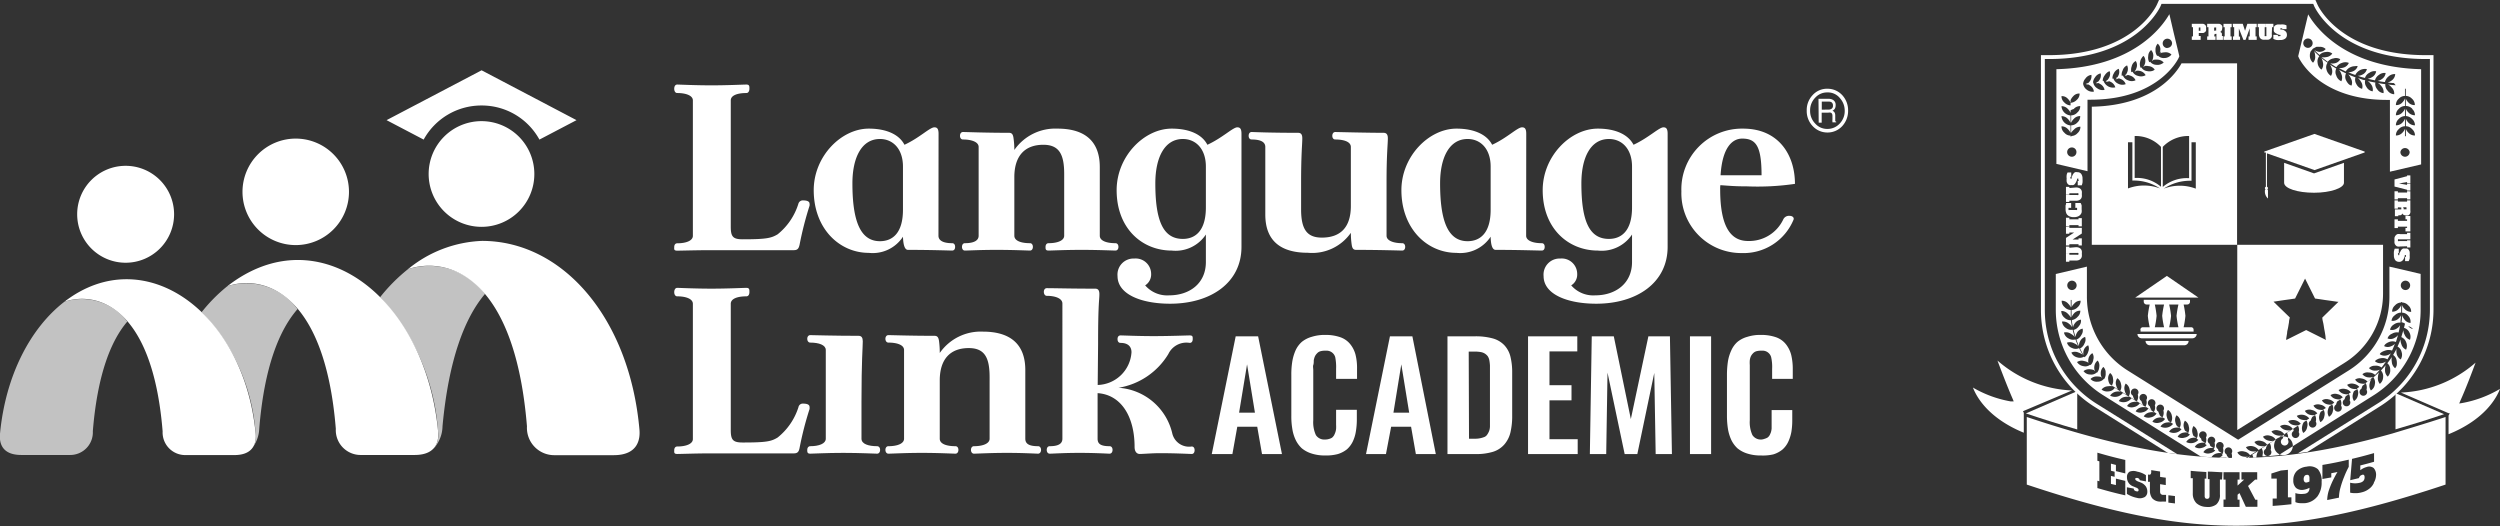 <svg xmlns="http://www.w3.org/2000/svg" viewBox="0 0 250.73 52.79"><rect x="0" y="0" width="250.73" height="52.79" fill="#333333" stroke="none"/><defs><style>.cls-1,.cls-2{fill:#fff;}.cls-2{opacity:0.7;}</style></defs><g id="Layer_2" data-name="Layer 2"><g id="Layer_4" data-name="Layer 4"><path class="cls-1" d="M121.53,45.54l2.4-11.81h2.25l2.39,11.81h-2l-.48-2.74h-2l-.49,2.74Zm2.74-4.15h1.59l-.79-4.85Z"/><path class="cls-1" d="M132.9,45.68a4.25,4.25,0,0,1-1.34-.19,2.9,2.9,0,0,1-1-.53,2.83,2.83,0,0,1-.62-.85,3.94,3.94,0,0,1-.33-1.09,7.43,7.43,0,0,1-.1-1.31V37.59a8,8,0,0,1,.1-1.36,4.7,4.7,0,0,1,.33-1.1,2.55,2.55,0,0,1,.62-.84,2.75,2.75,0,0,1,1-.51,4.27,4.27,0,0,1,1.35-.19,4.44,4.44,0,0,1,1.51.23,2.2,2.2,0,0,1,1,.7,2.79,2.79,0,0,1,.53,1.06A5.47,5.47,0,0,1,136.1,37v1H134V37a5,5,0,0,0-.09-1.19.9.9,0,0,0-.91-.64h-.11a1.63,1.63,0,0,0-.47.06.7.7,0,0,0-.33.21,1.12,1.12,0,0,0-.21.29,1.68,1.68,0,0,0-.12.41c0,.17,0,.33-.05.47s0,.32,0,.54v5a3.1,3.1,0,0,0,.26,1.48,1,1,0,0,0,.93.45,1.2,1.2,0,0,0,.4-.06,1,1,0,0,0,.3-.13,1,1,0,0,0,.2-.24,2.93,2.93,0,0,0,.12-.28A1.49,1.49,0,0,0,134,43a3.28,3.28,0,0,0,0-.4v-1.5h2.08v1a7.15,7.15,0,0,1-.1,1.19,3.68,3.68,0,0,1-.31,1,2.52,2.52,0,0,1-.58.77,2.75,2.75,0,0,1-.92.48A4.53,4.53,0,0,1,132.9,45.68Z"/><path class="cls-1" d="M137,45.54l2.4-11.81h2.25L144,45.54h-2l-.48-2.74h-2L139,45.54Zm2.75-4.15h1.58l-.79-4.85Z"/><path class="cls-1" d="M145.17,45.54V33.73h2.75a6.46,6.46,0,0,1,1.79.21,2.52,2.52,0,0,1,1.16.68,2.58,2.58,0,0,1,.61,1.13,6.52,6.52,0,0,1,.18,1.66v4.26a7.09,7.09,0,0,1-.18,1.72,2.86,2.86,0,0,1-.61,1.19,2.5,2.5,0,0,1-1.13.73,5.75,5.75,0,0,1-1.73.23ZM147.33,44h.61a2.34,2.34,0,0,0,.56-.06,2.49,2.49,0,0,0,.41-.13.67.67,0,0,0,.27-.26,1.74,1.74,0,0,0,.17-.33,1.45,1.45,0,0,0,.08-.45c0-.2,0-.37,0-.52s0-.35,0-.63V37.33c0-.28,0-.51,0-.68a4.43,4.43,0,0,0-.06-.51,1.13,1.13,0,0,0-.16-.41,1.18,1.18,0,0,0-.28-.26,1.15,1.15,0,0,0-.42-.16,3.61,3.61,0,0,0-.62-.05h-.59Z"/><path class="cls-1" d="M153.25,45.54V33.73h4.94v1.51H155.4v3.39h2.21v1.52H155.4v3.9h2.83v1.49Z"/><path class="cls-1" d="M159.45,45.54l.19-11.81h2.21l1.71,8.3,1.76-8.3h2.16l.2,11.81h-1.63l-.14-8.14-1.7,8.14h-1.27l-1.72-8.17-.13,8.17Z"/><path class="cls-1" d="M169.49,45.54V33.73h2.12V45.54Z"/><path class="cls-1" d="M176.6,45.68a4.27,4.27,0,0,1-1.35-.19,2.9,2.9,0,0,1-1-.53,2.83,2.83,0,0,1-.62-.85,4.31,4.31,0,0,1-.33-1.09,8.52,8.52,0,0,1-.1-1.31V37.59a9.11,9.11,0,0,1,.1-1.36,4.28,4.28,0,0,1,.34-1.1,2.53,2.53,0,0,1,.61-.84,2.71,2.71,0,0,1,1-.51,4.19,4.19,0,0,1,1.35-.19,4.48,4.48,0,0,1,1.51.23,2.2,2.2,0,0,1,1,.7,2.94,2.94,0,0,1,.53,1.06,6,6,0,0,1,.16,1.42v1h-2.07V37a4.4,4.4,0,0,0-.1-1.19.89.89,0,0,0-.9-.64h-.12a1.68,1.68,0,0,0-.47.06.75.75,0,0,0-.33.21,1.12,1.12,0,0,0-.21.29,1.35,1.35,0,0,0-.11.41,2.79,2.79,0,0,0,0,.47c0,.14,0,.32,0,.54v5a3.1,3.1,0,0,0,.26,1.48,1,1,0,0,0,.93.45A1.27,1.27,0,0,0,177,44a1.11,1.11,0,0,0,.29-.13.8.8,0,0,0,.2-.24,2.93,2.93,0,0,0,.12-.28,2,2,0,0,0,.07-.37c0-.16,0-.29,0-.4s0-.26,0-.45v-1h2.07v1a7.2,7.2,0,0,1-.09,1.19,4.1,4.1,0,0,1-.32,1,2.37,2.37,0,0,1-.58.77,2.7,2.7,0,0,1-.91.48A4.53,4.53,0,0,1,176.6,45.68Z"/><path class="cls-1" d="M74.49,24c2.43,0,2.87-.13,3.5-.5a6.32,6.32,0,0,0,2.08-3.06.46.46,0,0,1,.5-.34c.4,0,.62.12.62.32a.68.68,0,0,1,0,.22,33.89,33.89,0,0,0-1,3.91c-.08.34-.18.54-.57.54H71.28c-1.42,0-3,.05-3.36.05s-.3-.17-.3-.37.1-.37.3-.37c.87,0,1.57-.25,1.57-.75V10.07c0-.49-.7-.74-1.57-.74-.2,0-.3-.2-.3-.43s.1-.42.3-.42,1.79.08,3.43.08,3.19-.08,3.51-.08.3.2.3.42-.1.43-.3.43c-.87,0-1.57.22-1.57.74V22.72C73.29,23.72,73.49,24,74.49,24Z"/><path class="cls-1" d="M94.12,23.64c0,.5.5.75,1.37.75.2,0,.3.15.3.37s-.1.37-.3.37-2.12-.07-4.43-.07c-.32,0-.47-.48-.5-1.32a3.62,3.62,0,0,1-3.43,1.62c-2.93,0-5.52-2.42-5.52-6.29,0-3.39,2.76-6.17,5.52-6.17,1.79,0,3.06.6,3.58,1.62,1.52-.7,2.54-1.75,3-1.75.27,0,.42.13.42.65Zm-3.56-6.93c0-1.77-1-2.77-2.31-2.77-1.84,0-2.76,1.87-2.76,4.45,0,3.79.8,5.8,2.76,5.8,1.2,0,2.31-.74,2.31-3.16Z"/><path class="cls-1" d="M101.73,23.64c0,.52.69.75,1.57.75.19,0,.29.17.29.37s-.1.37-.29.37-1.7-.07-3.36-.07-2.82.07-3.17.07c-.19,0-.29-.17-.29-.37s.1-.37.29-.37c.88,0,1.38-.25,1.38-.75v-8.9c0-.5-.7-.75-1.57-.75-.2,0-.3-.17-.3-.37s.1-.38.3-.38c.35,0,2.24.08,4.62.08.3,0,.4.18.45.55a8.27,8.27,0,0,1,.08,1.17,5,5,0,0,1,4.33-2.14c2.6,0,4.24,1.14,4.24,3.85v6.89c0,.52.7.75,1.57.75.2,0,.3.17.3.37s-.1.37-.3.37-1.74-.07-3.4-.07-3,.07-3.31.07-.3-.17-.3-.37.1-.37.3-.37c.87,0,1.57-.25,1.57-.75V17.45c0-1.89-.45-2.93-2.09-2.93-1.84,0-2.91,1.09-2.91,3.25Z"/><path class="cls-1" d="M113.76,25.93a1.55,1.55,0,0,1,1.69,1.54,1.29,1.29,0,0,1-.6,1.15,2.92,2.92,0,0,0,2.42,1c2,0,3.67-1.17,3.67-3.34V23.52a3.64,3.64,0,0,1-3.43,1.61c-2.94,0-5.52-2.19-5.52-6.06,0-3.39,2.76-6.17,5.52-6.17,1.8,0,3.06.6,3.58,1.62,1.52-.7,2.56-1.75,3-1.75.27,0,.42.13.42.65V24.76c0,3.61-3.1,5.7-7.16,5.7-2.86,0-5.27-.93-5.27-2.77A1.61,1.61,0,0,1,113.76,25.93Zm7.18-9.22c0-1.77-1-2.77-2.31-2.77-1.84,0-2.76,1.87-2.76,4.45,0,3.79.8,5.57,2.76,5.57,1.19,0,2.31-.74,2.31-3.16Z"/><path class="cls-1" d="M139.06,23.64c0,.5.7.75,1.57.75.2,0,.3.17.3.37s-.1.37-.3.37-2.24-.07-4.63-.07c-.29,0-.39-.18-.44-.55a8.23,8.23,0,0,1-.08-1.16,4.73,4.73,0,0,1-4.32,2c-2.62,0-4.26-1.12-4.26-3.83V14.74c0-.52-.5-.75-1.37-.75-.2,0-.3-.17-.3-.37s.1-.38.3-.38,1.75.08,4.66.08c.3,0,.42.18.42.55,0,.62-.12,1.57-.12,4.38V21c0,2,.59,2.83,2.08,2.83,1.84,0,2.91-1,2.91-3.18V14.74c0-.52-.69-.75-1.56-.75-.2,0-.3-.17-.3-.37s.1-.38.3-.38,3.13.08,4.84.08c.3,0,.43.18.43.55,0,.62-.13,1.57-.13,4.38Z"/><path class="cls-1" d="M153.06,23.64c0,.5.69.75,1.56.75.2,0,.3.15.3.37s-.1.37-.3.37c-.35,0-2.31-.07-4.62-.07-.33,0-.48-.48-.5-1.32a3.65,3.65,0,0,1-3.43,1.62c-2.94,0-5.52-2.42-5.52-6.29,0-3.39,2.76-6.17,5.52-6.17,1.79,0,3.06.6,3.58,1.62,1.52-.7,2.53-1.75,3-1.75.27,0,.42.13.42.65Zm-3.56-6.93c0-1.77-1-2.77-2.31-2.77-1.84,0-2.76,1.87-2.76,4.45,0,3.79.79,5.8,2.76,5.8,1.19,0,2.31-.74,2.31-3.16Z"/><path class="cls-1" d="M156.49,25.93a1.55,1.55,0,0,1,1.69,1.54,1.27,1.27,0,0,1-.6,1.15,2.92,2.92,0,0,0,2.42,1c2,0,3.68-1.17,3.68-3.34V23.52a3.66,3.66,0,0,1-3.43,1.61c-2.94,0-5.53-2.19-5.53-6.06,0-3.39,2.76-6.17,5.53-6.17,1.79,0,3.05.6,3.58,1.62,1.51-.7,2.56-1.75,3-1.75.27,0,.42.13.42.65V24.76c0,3.61-3.11,5.7-7.16,5.7-2.86,0-5.28-.93-5.28-2.77A1.61,1.61,0,0,1,156.49,25.93Zm7.19-9.22c0-1.77-1-2.77-2.32-2.77-1.84,0-2.76,1.87-2.76,4.45,0,3.79.8,5.57,2.76,5.57,1.2,0,2.32-.74,2.32-3.16Z"/><path class="cls-1" d="M172.52,19c0,4,1.21,5.17,2.8,5.17A3.78,3.78,0,0,0,178.85,22a.63.63,0,0,1,.65-.35c.27,0,.47.18.37.4a5.42,5.42,0,0,1-5.19,3.33,6,6,0,0,1-6.05-6.19,6.08,6.08,0,0,1,6.19-6.29c3.54,0,5.2,2.61,5.2,5.54a25.81,25.81,0,0,1-4.82.25c-1.15,0-1.69-.05-2.66-.12A2.52,2.52,0,0,0,172.52,19Zm4.15-1.42c0-2.91-.55-3.68-1.94-3.68-1,0-2,.9-2.17,3.68Z"/><path class="cls-1" d="M74.49,44.38c2.43,0,2.87-.12,3.5-.5a6.34,6.34,0,0,0,2.09-3.05.44.44,0,0,1,.49-.35c.4,0,.62.12.62.32a.8.8,0,0,1,0,.23,33.21,33.21,0,0,0-1,3.9c-.07.35-.18.54-.57.54H71.27c-1.41,0-3,.06-3.35.06s-.3-.18-.3-.38.1-.37.3-.37c.87,0,1.57-.25,1.57-.75V30.47c0-.5-.7-.75-1.57-.75-.2,0-.3-.2-.3-.42s.1-.43.3-.43,1.79.08,3.43.08,3.19-.08,3.51-.08.3.2.3.43-.1.42-.3.42c-.87,0-1.57.22-1.57.75V43.11C73.29,44.11,73.49,44.38,74.49,44.38Z"/><path class="cls-1" d="M86.4,40.28V44c0,.53.7.75,1.57.75.2,0,.3.17.3.37s-.1.38-.3.38-1.74-.08-3.4-.08-3,.08-3.31.08-.3-.18-.3-.38.1-.37.3-.37c.87,0,1.56-.25,1.56-.75v-8.9c0-.5-.69-.74-1.56-.74-.2,0-.3-.18-.3-.38s.1-.37.3-.37,2.46.07,4.85.07c.29,0,.42.18.42.55C86.53,34.88,86.4,36.1,86.4,40.28Z"/><path class="cls-1" d="M94.25,44c0,.53.7.75,1.57.75.2,0,.3.17.3.37s-.1.38-.3.38-1.69-.08-3.36-.08-3,.08-3.36.08c-.19,0-.3-.18-.3-.38s.11-.37.3-.37c.88,0,1.57-.25,1.57-.75v-8.9c0-.5-.69-.74-1.57-.74-.19,0-.3-.18-.3-.38s.11-.37.3-.37c.36,0,2.24.07,4.63.07.3,0,.4.18.45.55a8.46,8.46,0,0,1,.07,1.17,5,5,0,0,1,4.33-2.14c2.61,0,4.25,1.14,4.25,3.85V44c0,.53.41.75,1.28.75.19,0,.3.17.3.37s-.11.38-.3.38-1.45-.08-3.12-.08-3,.08-3.31.08c-.19,0-.3-.18-.3-.38s.11-.37.3-.37c.87,0,1.57-.25,1.57-.75V37.84c0-1.89-.44-2.93-2.09-2.93-1.84,0-2.91,1.09-2.91,3.25Z"/><path class="cls-1" d="M110.09,38.61a3.5,3.5,0,0,0,3.39-3.28c0-.52-.3-.94-1.1-.94-.2,0-.3-.16-.3-.38s.1-.37.3-.37c.35,0,1.7.07,3.33.07s3.29-.07,3.61-.07.3.15.3.37-.1.38-.3.38a2,2,0,0,0-2.14,1.11,7.2,7.2,0,0,1-5,3.39,5.94,5.94,0,0,1,5.4,4.62,1.73,1.73,0,0,0,1.94,1.27c.2,0,.29.17.29.37s-.09.38-.29.38-1.54-.08-3.21-.08c-.75,0-1.69.08-2,.08s-.52-.25-.52-.7c0-3.11-1.39-5.25-3.71-5.4V44c0,.53.33.75,1.2.75.2,0,.3.17.3.37s-.1.38-.3.38-1.37-.08-3-.08-2.66.08-3,.08c-.2,0-.3-.18-.3-.38s.1-.37.3-.37c.87,0,1.27-.25,1.27-.75V30.44c0-.5-.69-.77-1.56-.77-.2,0-.3-.2-.3-.4s.1-.37.3-.37c.82,0,2.44.05,4.85.05.29,0,.42.17.42.55,0,.62-.13.83-.13,5Z"/><path class="cls-1" d="M48.3,10.58A6.59,6.59,0,0,1,54.1,14l3.72-1.95-9.52-5-9.53,5L42.49,14A6.6,6.6,0,0,1,48.3,10.58Z"/><path class="cls-1" d="M53.59,17.44a5.3,5.3,0,1,0-5.29,5.31A5.29,5.29,0,0,0,53.59,17.44Z"/><path class="cls-1" d="M35,19.24a5.34,5.34,0,1,0-5.34,5.34A5.34,5.34,0,0,0,35,19.24Z"/><path class="cls-1" d="M17.46,21.49a4.86,4.86,0,1,0-4.86,4.86A4.86,4.86,0,0,0,17.46,21.49Z"/><path class="cls-1" d="M22.79,28.71c3.45-1.18,9.76.34,10.89,14.3a2.49,2.49,0,0,0,2.54,2.62h5.37c2.31,0,2.42-1.58,2.35-2.34C42.68,29.89,32,21.53,22.79,28.71Z"/><path class="cls-1" d="M6.46,30.26c3.14-1.07,8.82.3,9.85,13a2.27,2.27,0,0,0,2.31,2.38H23.5c2.1,0,2.2-1.44,2.14-2.13C24.5,31.32,14.5,24.07,6.46,30.26Z"/><path class="cls-2" d="M22.79,28.71a16.5,16.5,0,0,0-2.57,2.6A19.37,19.37,0,0,1,25.64,43.5a2.21,2.21,0,0,1-.23,1.28A3.39,3.39,0,0,0,26,43c.5-6.17,2-9.9,3.84-12A6.37,6.37,0,0,0,22.79,28.71Z"/><path class="cls-2" d="M6.46,30.26C3.07,32.88.56,37.62,0,43.5c-.06.69,0,2.13,2.14,2.13H7a2.27,2.27,0,0,0,2.31-2.38c.46-5.67,1.81-9.08,3.46-11A5.74,5.74,0,0,0,6.46,30.26Z"/><path class="cls-1" d="M40.91,27c3.8-1.3,10.69.41,11.94,15.76a2.74,2.74,0,0,0,2.8,2.89h5.9c2.54,0,2.66-1.74,2.58-2.58-1-11.2-7.71-18.91-15.79-18.91A12.43,12.43,0,0,0,40.91,27Z"/><path class="cls-2" d="M40.91,27a17.38,17.38,0,0,0-2.8,2.82,21.91,21.91,0,0,1,5.83,13.49,2.13,2.13,0,0,1-.56,1.79,3.38,3.38,0,0,0,1-2.34C45,36,46.63,31.84,48.65,29.47A7,7,0,0,0,40.91,27Z"/><path class="cls-1" d="M183.27,13.29a2,2,0,0,1-1.47-.64,2.18,2.18,0,0,1-.6-1.55,2.17,2.17,0,0,1,.6-1.57,1.93,1.93,0,0,1,1.48-.63,2,2,0,0,1,1.48.64,2.23,2.23,0,0,1,.59,1.56,2.25,2.25,0,0,1-.59,1.55A2,2,0,0,1,183.27,13.29Zm-1.73-2.19a1.79,1.79,0,0,0,.5,1.28,1.6,1.6,0,0,0,1.24.55,1.64,1.64,0,0,0,1.22-.53,1.8,1.8,0,0,0,.51-1.3,1.88,1.88,0,0,0-.49-1.27,1.54,1.54,0,0,0-1.25-.56,1.6,1.6,0,0,0-1.22.53A1.8,1.8,0,0,0,181.54,11.1Z"/><path class="cls-1" d="M182.38,9.91h1a.87.87,0,0,1,.42.09.56.56,0,0,1,.3.55.72.72,0,0,1-.08.35.62.62,0,0,1-.24.21.47.47,0,0,1,.2.15.6.6,0,0,1,.08.3s0,.48,0,.51,0,.13.1.14v.06h-.38s0,0,0-.08a.42.42,0,0,1,0-.18l0-.4c0-.16-.06-.26-.16-.31a.59.59,0,0,0-.26,0h-.66v1h-.3Zm1,1.08a.49.49,0,0,0,.32-.09.34.34,0,0,0,.13-.31.37.37,0,0,0-.17-.35.57.57,0,0,0-.24-.05h-.71V11Z"/><path class="cls-1" d="M210.11,40.83l7.3,4.59.94.12-8-5A11.09,11.09,0,0,1,205.08,31V5.92h.4c8.71,0,11.1-5.08,11.2-5.29l.1-.24H232l.1.24c.1.22,2.51,5.29,11.2,5.29h.4V31a11.09,11.09,0,0,1-5.23,9.46l-8,5,.95-.14,7.23-4.54A11.46,11.46,0,0,0,244.06,31V5.53h-.79c-8.44,0-10.75-4.85-10.84-5.06L232.22,0H216.53l-.21.47c-.09.2-2.38,5.06-10.84,5.06h-.79V31A11.46,11.46,0,0,0,210.11,40.83Z"/><path class="cls-1" d="M214.68,33.07v.19H220v-.19a.24.24,0,0,0-.24-.25H219a9.49,9.49,0,0,0,.18-1.14,9.49,9.49,0,0,0-.18-1.14h.36a.28.28,0,0,0,.28-.29v-.18H215v.18a.29.29,0,0,0,.29.29h.31a9,9,0,0,0-.19,1.14,9,9,0,0,0,.19,1.14h-.69a.25.25,0,0,0-.25.25m3.82-2.53a9,9,0,0,0-.19,1.14,9,9,0,0,0,.19,1.14h-.93a9,9,0,0,0,.19-1.14,9,9,0,0,0-.19-1.14Zm-2.37,0h.93a9,9,0,0,0-.19,1.14,9,9,0,0,0,.19,1.14h-.93a9.49,9.49,0,0,0,.18-1.14,9.49,9.49,0,0,0-.18-1.14"/><path class="cls-1" d="M214.37,33.5a.43.43,0,0,0,.44.43h5.06a.44.44,0,0,0,.44-.43Z"/><path class="cls-1" d="M215.62,34.63h3.44a.44.44,0,0,0,.44-.44h-4.32a.44.44,0,0,0,.44.44"/><polygon class="cls-1" points="217.32 27.67 214.14 29.85 220.49 29.85 217.32 27.67"/><path class="cls-1" d="M218.79,6.35c-.45.84-2.67,4.24-9,4.35V24.55h14.57V6.35Zm-5.37,12.57V14.27h.44v3.84a4.71,4.71,0,0,1,2.77.79,4.52,4.52,0,0,0-3.21,0m3.31-.17a3.71,3.71,0,0,0-2.64-.88V13.64a3.53,3.53,0,0,1,2.64,1.09Zm.18,0v-4a3.53,3.53,0,0,1,2.64-1.09v4.23a3.71,3.71,0,0,0-2.64.88m3.31.17a4.52,4.52,0,0,0-3.21,0,4.73,4.73,0,0,1,2.78-.79V14.27h.43Z"/><path class="cls-1" d="M237.12,15.19l-5-1.76h0l-5,1.76a.06.06,0,0,0,0,.11l.13,0v3.43a.15.15,0,0,0-.1.14.17.17,0,0,0,.07.13.14.14,0,0,0-.07.12v.1a.94.94,0,0,0,.24.62l.07.07v-.79a.14.14,0,0,0-.07-.12.17.17,0,0,0,.07-.13.15.15,0,0,0-.1-.14V15.38l4.77,1.68h0l5-1.76a.06.06,0,0,0,0-.11"/><path class="cls-1" d="M229.08,16.33v2c0,.57,1.35,1,3,1s3-.47,3-1v-2l-3,1.06Z"/><path class="cls-1" d="M224.38,24.55V43.13h0l10.74-6.73A8.17,8.17,0,0,0,239,29.47V24.55Zm10.15,5.72-1.62,1.58s0,0,0,0c0,.21.07.42.11.63s.06.4.1.6.07.39.1.59,0,.29.07.43h0l-2-1s0,0,0,0l-2,1h0l0-.15.09-.55c0-.19.07-.38.1-.57l.09-.53c0-.16.05-.31.08-.46a0,0,0,0,0,0,0l-.92-.89-.71-.69H228l.52-.08.54-.08.58-.08.54-.08s0,0,0,0l1-2v0l1,2s0,0,0,0l.5.07.52.08.57.08.62.09h0"/><path class="cls-1" d="M208.33,39.23v3.84c-1.64-.47-3.35-1-5.15-1.61Z"/><path class="cls-1" d="M202.89,41.24l.08.16h0v2c-3.57-1.47-4.74-3.59-5.1-4.53a11.36,11.36,0,0,0,3.8,1.39l.29,0-.11-.27c-.51-1.17-1.16-2.86-1.52-3.83a12.14,12.14,0,0,0,7.48,3Z"/><path class="cls-1" d="M245.12,41.54c-1.69.57-3.31,1.07-4.87,1.52V39.43Z"/><path class="cls-1" d="M250.73,39c-.36.94-1.54,3.08-5.16,4.55V41.68l.12-.24-.12,0-4.78-2.07a12.12,12.12,0,0,0,7.49-3c-.37,1-1,2.66-1.53,3.83l-.11.27.3-.05A11.33,11.33,0,0,0,250.73,39"/><path class="cls-1" d="M220.71,4h-.89V3.65h.12V2.73h-.12V2.39h.92l.23,0a.46.46,0,0,1,.17.09.42.42,0,0,1,.11.15.67.67,0,0,1,0,.22.79.79,0,0,1,0,.23.31.31,0,0,1-.11.14.46.46,0,0,1-.17.09l-.23,0h-.22v.3h.19Zm-.12-.92a.12.12,0,0,0,.09,0,.13.13,0,0,0,0-.1V2.86a.13.13,0,0,0,0-.1.12.12,0,0,0-.09,0h-.07v.33Z"/><path class="cls-1" d="M222.06,3.65h.14V4h-.84V3.65h.13V2.73h-.13V2.39h1l.23,0a.54.54,0,0,1,.17.08.42.42,0,0,1,.11.15.44.44,0,0,1,0,.21.48.48,0,0,1-.06.24.32.32,0,0,1-.16.14v0a.21.21,0,0,1,.19.24v.16h.1V4h-.65V3.5a.31.31,0,0,0,0-.1.12.12,0,0,0,0,0,.09.09,0,0,0-.07,0h-.11Zm.11-.59a.12.12,0,0,0,.09,0,.13.13,0,0,0,0-.1V2.86a.13.13,0,0,0,0-.1.12.12,0,0,0-.09,0h-.11v.33Z"/><path class="cls-1" d="M223,2.39h.82v.34h-.12v.92h.12V4H223V3.65h.12V2.73H223Z"/><path class="cls-1" d="M223.93,2.39h1l.23.7.23-.7h.94v.34h-.12v.92h.12V4h-.82V3.65h.12V2.84L225.21,4H225l-.46-1.15v.82h.12V4h-.71V3.65h.12V2.73h-.12Z"/><path class="cls-1" d="M227.84,3.41a.75.75,0,0,1,0,.28.45.45,0,0,1-.14.19.42.42,0,0,1-.2.1,1.27,1.27,0,0,1-.28,0,1.12,1.12,0,0,1-.27,0,.5.5,0,0,1-.22-.1.53.53,0,0,1-.13-.19.74.74,0,0,1-.05-.28V2.73h-.12V2.39h.78v.34h-.08v.79a.15.15,0,0,0,0,.1.1.1,0,0,0,.08,0,.12.12,0,0,0,.09,0,.15.15,0,0,0,0-.1V2.73h-.08V2.39H228v.34h-.13Z"/><path class="cls-1" d="M228.62,3.62l.09,0a.09.09,0,0,0,0-.06.14.14,0,0,0,0-.06l-.1,0a1.27,1.27,0,0,1-.26-.11.68.68,0,0,1-.19-.11.33.33,0,0,1-.11-.15.46.46,0,0,1,0-.21.64.64,0,0,1,0-.2.61.61,0,0,1,.12-.16.9.9,0,0,1,.22-.1,1.55,1.55,0,0,1,.33,0,1.15,1.15,0,0,1,.33,0,.85.85,0,0,1,.27.09v.37h-.43s0-.07,0-.08a.11.11,0,0,0-.08,0h-.09a.08.08,0,0,0,0,.12l.09,0L229,3a.78.78,0,0,1,.18.11.37.37,0,0,1,.13.15.52.52,0,0,1,.05.23.45.45,0,0,1-.18.39.79.79,0,0,1-.5.13,2,2,0,0,1-.36,0A1.2,1.2,0,0,1,228,3.9V3.5h.45a.2.2,0,0,0,0,.09A.14.14,0,0,0,228.62,3.62Z"/><path class="cls-1" d="M208.22,24.79a.74.74,0,0,1,.28.05.53.53,0,0,1,.19.13.51.51,0,0,1,.1.21,1.12,1.12,0,0,1,0,.27,1.2,1.2,0,0,1,0,.28.51.51,0,0,1-.1.21.55.55,0,0,1-.19.14.74.74,0,0,1-.28.05h-.68v.12h-.34v-.78h.34v.08h.79a.15.15,0,0,0,.1,0,.15.15,0,0,0,0-.18.15.15,0,0,0-.1,0h-.79v.09h-.34v-.73h.34v.12Z"/><path class="cls-1" d="M207.2,23.44v-.72h.34v.13h1.25v.57l-.92.6h.59V23.9h.33v.72h-.33v-.13h-.92v.13h-.34v-.76l.82-.54h-.48v.12Z"/><path class="cls-1" d="M207.2,22.66v-.82h.34V22h.92v-.12h.33v.82h-.33v-.12h-.92v.12Z"/><path class="cls-1" d="M208.14,20.85v-.49h.53a.31.31,0,0,1,.05.1.58.58,0,0,1,.05.14.85.85,0,0,1,0,.17,1.55,1.55,0,0,1,0,.22,1,1,0,0,1,0,.32.58.58,0,0,1-.15.25.63.63,0,0,1-.25.16,1.08,1.08,0,0,1-.38.06,1,1,0,0,1-.38-.06.61.61,0,0,1-.26-.16.53.53,0,0,1-.14-.24,1.14,1.14,0,0,1-.05-.33c0-.08,0-.15,0-.22s0-.12,0-.17a.89.89,0,0,1,.05-.13l0-.11h.51v.49h-.14a.19.19,0,0,0-.12,0,.15.15,0,0,0,0,.1.18.18,0,0,0,0,.11.19.19,0,0,0,.12,0h.62a.16.16,0,0,0,.11,0,.14.14,0,0,0,0-.11.12.12,0,0,0,0-.1.16.16,0,0,0-.11,0Z"/><path class="cls-1" d="M208.22,18.8a.74.74,0,0,1,.28.05.43.43,0,0,1,.19.13.51.51,0,0,1,.1.21,1.12,1.12,0,0,1,0,.27,1.27,1.27,0,0,1,0,.28.51.51,0,0,1-.1.21.43.43,0,0,1-.19.13.59.59,0,0,1-.28.05h-.68v.12h-.34v-.77h.34v.08h.79a.15.15,0,0,0,.1,0,.15.15,0,0,0,0-.18.15.15,0,0,0-.1,0h-.79v.08h-.34v-.72h.34v.12Z"/><path class="cls-1" d="M208.43,18a.22.22,0,0,0,0-.1.09.09,0,0,0-.06,0,.05.05,0,0,0,0,0,.17.17,0,0,0-.06.09c0,.1-.07.19-.1.27a1.57,1.57,0,0,1-.12.19.42.42,0,0,1-.15.11.62.62,0,0,1-.21,0,.64.64,0,0,1-.2,0,.45.45,0,0,1-.16-.12.69.69,0,0,1-.1-.21,1.55,1.55,0,0,1,0-.33,1.22,1.22,0,0,1,0-.34.79.79,0,0,1,.09-.26h.37v.43s-.07,0-.08,0a.11.11,0,0,0,0,.08.25.25,0,0,0,0,.1.09.09,0,0,0,.06,0,.07.07,0,0,0,.06,0l0-.1c0-.08.06-.15.08-.22a.86.86,0,0,1,.11-.19.64.64,0,0,1,.15-.13.56.56,0,0,1,.23,0,.46.46,0,0,1,.39.17.8.8,0,0,1,.13.5,2.22,2.22,0,0,1,0,.37,1.36,1.36,0,0,1-.08.28h-.4v-.45a.12.12,0,0,0,.09,0A.13.13,0,0,0,208.43,18Z"/><path class="cls-1" d="M241.41,18.37v-.11l-.81.14v0l.81.14v-.11h.33v.68h-.33v-.08l-1.26-.32V18l1.26-.33v-.08h.33v.79Z"/><path class="cls-1" d="M241.74,19.19V20h-.33v-.12h-.92V20h-.34v-.82h.34v.13h.92v-.13Z"/><path class="cls-1" d="M240.49,20.79v.14h-.34V20.1h.34v.12h.92V20.1h.33v1a.75.75,0,0,1,0,.22.49.49,0,0,1-.08.18.36.36,0,0,1-.14.1.48.48,0,0,1-.22,0,.52.52,0,0,1-.23-.05.27.27,0,0,1-.14-.16h0a.23.23,0,0,1-.25.2h-.15v.09h-.34V21h.58a.09.09,0,0,0,.06,0,.19.19,0,0,0,0-.08.34.34,0,0,0,0-.11Zm.58.11a.12.12,0,0,0,0,.09.15.15,0,0,0,.1,0h.08a.15.15,0,0,0,.1,0,.12.12,0,0,0,0-.09v-.11h-.34Z"/><path class="cls-1" d="M241.74,21.67v1.54h-.49v-.35h.16v-.13h-.92v.14h-.34V22h.34v.15h.92V22h-.16v-.36Z"/><path class="cls-1" d="M240.72,24.72a.78.78,0,0,1-.28,0,.4.4,0,0,1-.18-.13.53.53,0,0,1-.11-.21,1.12,1.12,0,0,1,0-.27,1.2,1.2,0,0,1,0-.28.53.53,0,0,1,.11-.21.51.51,0,0,1,.18-.14.79.79,0,0,1,.28,0h.69v-.13h.33V24h-.33V24h-.79a.13.13,0,0,0-.1,0,.15.15,0,0,0,0,.18.13.13,0,0,0,.1,0h.79v-.08h.33v.72h-.33v-.12Z"/><path class="cls-1" d="M240.52,25.49c0,.05,0,.08,0,.1a.06.06,0,0,0,.06,0s0,0,.05,0l0-.09c0-.1.07-.19.11-.27a.86.86,0,0,1,.11-.19.72.72,0,0,1,.15-.11.65.65,0,0,1,.21,0,.71.71,0,0,1,.21,0,.29.29,0,0,1,.15.12.51.51,0,0,1,.1.21,1.55,1.55,0,0,1,0,.33,1.87,1.87,0,0,1,0,.34,1.28,1.28,0,0,1-.1.26h-.36v-.43a.11.11,0,0,0,.08,0,.19.19,0,0,0,0-.08.22.22,0,0,0,0-.1.06.06,0,0,0-.06,0,.05.05,0,0,0-.05,0l0,.1a1.43,1.43,0,0,1-.08.22.59.59,0,0,1-.11.19.44.44,0,0,1-.15.12.38.38,0,0,1-.22.05.49.49,0,0,1-.4-.17.82.82,0,0,1-.13-.51,2.19,2.19,0,0,1,0-.36,2,2,0,0,1,.08-.28h.41v.45a.12.12,0,0,0-.09,0S240.52,25.44,240.52,25.49Z"/><path class="cls-1" d="M225.56,45.91a1,1,0,0,1,.1-.17l-.28.18Z"/><path class="cls-1" d="M226.33,45.62a1.09,1.09,0,0,1,.19-.42l-.64.4a.7.7,0,0,1,.1.3l.32,0A1.3,1.3,0,0,1,226.33,45.62Z"/><path class="cls-1" d="M222.56,45.9l1,0-.57-.36A.83.83,0,0,1,222.56,45.9Z"/><path class="cls-1" d="M211,39.68l9.73,6.11,1.06.07,0,0a.87.87,0,0,1,.59-.4,1.07,1.07,0,0,1,.47,0l-.6-.38,0,0a.91.91,0,0,1-.57.37.81.81,0,0,1-.7-.1.85.85,0,0,1,.59-.4,1,1,0,0,1,.46,0l-.64-.4a.91.91,0,0,1-.57.37.81.81,0,0,1-.7-.1.85.85,0,0,1,.59-.4,1,1,0,0,1,.46,0l-.59-.37-.05,0a1,1,0,0,1-1.27.28.83.83,0,0,1,.59-.41,1,1,0,0,1,.46,0l-.64-.4a.85.85,0,0,1-.57.37.82.82,0,0,1-.7-.09.83.83,0,0,1,.59-.41,1.2,1.2,0,0,1,.46,0l-.59-.37-.05,0a1,1,0,0,1-1.27.28.84.84,0,0,1,.59-.4,1.28,1.28,0,0,1,.47,0l-.65-.4a1,1,0,0,1-1.27.28.84.84,0,0,1,.59-.4,1.28,1.28,0,0,1,.47,0l-.6-.37,0,0a.88.88,0,0,1-.58.38.83.83,0,0,1-.69-.1.85.85,0,0,1,.59-.4,1,1,0,0,1,.46,0l-.64-.41a.88.88,0,0,1-.58.38.86.86,0,0,1-.7-.1.87.87,0,0,1,.59-.4,1.07,1.07,0,0,1,.47,0l-.6-.38,0,0a.91.91,0,0,1-.57.37.81.81,0,0,1-.7-.1.85.85,0,0,1,.59-.4,1,1,0,0,1,.46,0l-.64-.4a.91.91,0,0,1-.57.37.81.81,0,0,1-.7-.1.85.85,0,0,1,.59-.4,1,1,0,0,1,.46,0l-.61-.38,0,0a1,1,0,0,1-1.27.28.83.83,0,0,1,.59-.41,1.2,1.2,0,0,1,.46,0l-.64-.4a1,1,0,0,1-1.28.27.87.87,0,0,1,.6-.4,1.25,1.25,0,0,1,.47,0l-.6-.38h0l0,0h0a.8.8,0,0,1-.6.35.92.92,0,0,1-.73-.18.87.87,0,0,1,.65-.33,1.42,1.42,0,0,1,.47,0A5.41,5.41,0,0,1,211,38a.81.81,0,0,1-.63.28.83.83,0,0,1-.71-.27.84.84,0,0,1,.67-.25,1.5,1.5,0,0,1,.47.07,5.79,5.79,0,0,1-.51-.48h0l0,0h0a.78.78,0,0,1-.66.21.83.83,0,0,1-.67-.34.91.91,0,0,1,.7-.18,1.19,1.19,0,0,1,.47.14,7.34,7.34,0,0,1-.51-.6.78.78,0,0,1-.68.14.89.89,0,0,1-.63-.41.84.84,0,0,1,.71-.1,1.3,1.3,0,0,1,.41.15l0,0c-.15-.19-.29-.39-.42-.59h0l0,0h0a.82.82,0,0,1-.69.07.86.86,0,0,1-.58-.48.84.84,0,0,1,.72,0,1.65,1.65,0,0,1,.42.22,6.19,6.19,0,0,1-.36-.67.79.79,0,0,1-.69,0,.83.83,0,0,1-.53-.54.86.86,0,0,1,.72.06,1.08,1.08,0,0,1,.39.27c-.09-.22-.18-.44-.26-.66h0l0,0h0a.84.84,0,0,1-.68-.09.85.85,0,0,1-.47-.6.85.85,0,0,1,.71.14,1.08,1.08,0,0,1,.37.32q-.12-.37-.21-.75a.82.82,0,0,1-.67-.16.89.89,0,0,1-.4-.65.9.9,0,0,1,.69.21,1.35,1.35,0,0,1,.33.36c-.05-.24-.09-.47-.12-.71h0a.09.09,0,0,0,0,0h0a.83.83,0,0,1-.64-.24.86.86,0,0,1-.33-.68.88.88,0,0,1,.67.29,1.29,1.29,0,0,1,.28.37c0-.25,0-.51,0-.76a.87.87,0,0,1-.62-.29.8.8,0,0,1-.29-.64.84.84,0,0,1,.65.29,1,1,0,0,1,.26.39v-.76h.08v.75a1.08,1.08,0,0,1,.26-.38.84.84,0,0,1,.65-.29.83.83,0,0,1-.29.64.87.87,0,0,1-.62.29c0,.25,0,.5,0,.75a1.08,1.08,0,0,1,.23-.39.8.8,0,0,1,.65-.29.79.79,0,0,1-.26.6.94.94,0,0,1-.59.34h0c0,.25.07.49.12.73a.89.89,0,0,1,.19-.41.85.85,0,0,1,.6-.36.75.75,0,0,1-.19.63.94.94,0,0,1-.55.4c.06.24.13.48.2.71a1,1,0,0,1,.14-.42.84.84,0,0,1,.57-.42.77.77,0,0,1-.13.64.92.92,0,0,1-.5.46v0q.12.33.27.66a.86.86,0,0,1,.09-.45.83.83,0,0,1,.52-.48.78.78,0,0,1-.06.65.93.93,0,0,1-.45.51c.11.23.23.45.36.67a.84.84,0,0,1,0-.46.81.81,0,0,1,.46-.53.8.8,0,0,1,0,.65,1,1,0,0,1-.39.56h0c.13.2.27.4.41.59h0a1.26,1.26,0,0,1,0-.43.84.84,0,0,1,.4-.58.77.77,0,0,1,.09.65.86.86,0,0,1-.33.59c.16.2.32.38.49.57a1,1,0,0,1-.06-.45.87.87,0,0,1,.34-.62.8.8,0,0,1,.16.64,1,1,0,0,1-.26.62l0,0c.16.16.34.32.52.48a.87.87,0,0,1-.11-.44.85.85,0,0,1,.26-.66.76.76,0,0,1,.23.61.94.94,0,0,1-.19.66,6.7,6.7,0,0,0,.6.45,1,1,0,0,1-.15-.43.8.8,0,0,1,.19-.68.77.77,0,0,1,.29.59.89.89,0,0,1-.12.66h0c.2.14.41.27.62.4a1.16,1.16,0,0,1-.19-.42.8.8,0,0,1,.12-.71.87.87,0,0,1,.37.59.88.88,0,0,1-.08.68l.64.4a1.09,1.09,0,0,1-.19-.42.87.87,0,0,1,.1-.71.81.81,0,0,1,.39.59.88.88,0,0,1-.08.68h0l0,0h0l.6.37a1.14,1.14,0,0,1-.19-.43.38.38,0,1,1,.49-.11.81.81,0,0,1-.09.67l.65.41a1.14,1.14,0,0,1-.19-.43.38.38,0,1,1,.49-.11.81.81,0,0,1-.09.67h0l.64.4a1.15,1.15,0,0,1-.2-.43.38.38,0,1,1,.5-.12.87.87,0,0,1-.09.68l.65.41a1.15,1.15,0,0,1-.2-.43.38.38,0,1,1,.5-.12.87.87,0,0,1-.09.68h0l.63.39a1,1,0,0,1-.19-.42.83.83,0,0,1,.11-.71.84.84,0,0,1,.39.59.92.92,0,0,1-.09.68l.64.4a1,1,0,0,1-.19-.42.83.83,0,0,1,.11-.71.81.81,0,0,1,.39.59.87.87,0,0,1-.09.68h0l.63.4a1.09,1.09,0,0,1-.19-.42.87.87,0,0,1,.1-.71.81.81,0,0,1,.39.59.88.88,0,0,1-.08.68l.64.4a1.09,1.09,0,0,1-.19-.42.87.87,0,0,1,.1-.71.81.81,0,0,1,.39.59.88.88,0,0,1-.08.68h0l.64.4a1,1,0,0,1-.19-.43.38.38,0,1,1,.49-.11.81.81,0,0,1-.09.67l.65.41a1.14,1.14,0,0,1-.19-.43.38.38,0,1,1,.49-.11.81.81,0,0,1-.09.67h0l.64.4a1,1,0,0,1-.2-.43.38.38,0,1,1,.5-.12.87.87,0,0,1-.09.68l.65.41a1.15,1.15,0,0,1-.2-.43.38.38,0,1,1,.5-.12,1,1,0,0,1,0,.58h.91a.76.76,0,0,1,.44-.07l.29-.18a1.25,1.25,0,0,1-.47,0,.83.83,0,0,1-.59-.41.82.82,0,0,1,.7-.09.85.85,0,0,1,.57.37l.65-.4a1.25,1.25,0,0,1-.47,0,.83.83,0,0,1-.59-.41,1,1,0,0,1,1.27.28h0l.63-.4a1,1,0,0,1-.46,0,.85.85,0,0,1-.59-.4.81.81,0,0,1,.7-.1.91.91,0,0,1,.57.37l.64-.4a1,1,0,0,1-.46,0,.85.85,0,0,1-.59-.4.81.81,0,0,1,.7-.1.91.91,0,0,1,.57.37h0l.64-.4a1.07,1.07,0,0,1-.47,0,.9.9,0,0,1-.59-.4.86.86,0,0,1,.7-.1.88.88,0,0,1,.58.38l.64-.41a1.07,1.07,0,0,1-.47,0,.9.9,0,0,1-.59-.4.86.86,0,0,1,.7-.1.92.92,0,0,1,.58.38l0,0,.6-.38a1.07,1.07,0,0,1-.47,0,.79.79,0,0,1-.59-.4,1,1,0,0,1,1.27.28l.65-.41a1.07,1.07,0,0,1-.47,0,.79.79,0,0,1-.59-.4,1,1,0,0,1,1.27.28l0,0,.59-.37a1.2,1.2,0,0,1-.46,0,.83.83,0,0,1-.59-.41.81.81,0,0,1,.7-.09.88.88,0,0,1,.57.37l.65-.4a1.25,1.25,0,0,1-.47,0,.83.83,0,0,1-.59-.41.82.82,0,0,1,.7-.09.85.85,0,0,1,.57.37h0l.63-.4a1,1,0,0,1-.46,0,.85.85,0,0,1-.59-.4.79.79,0,0,1,.69-.1.91.91,0,0,1,.58.37l.64-.4a1,1,0,0,1-.46,0,.85.85,0,0,1-.59-.4.81.81,0,0,1,.7-.1.91.91,0,0,1,.57.37l0,0,.6-.38a1.07,1.07,0,0,1-.47,0,.9.9,0,0,1-.59-.4.86.86,0,0,1,.7-.1.83.83,0,0,1,.57.38l.64-.4a1.22,1.22,0,0,1-.46,0,.87.87,0,0,1-.59-.4.86.86,0,0,1,.7-.1.92.92,0,0,1,.57.37l0,0c.2-.13.39-.27.58-.41a1,1,0,0,1-.46,0,.84.84,0,0,1-.59-.39.79.79,0,0,1,.65-.11,1,1,0,0,1,.6.32c.19-.15.38-.32.56-.49a.9.9,0,0,1-.45.06.85.85,0,0,1-.63-.32.75.75,0,0,1,.64-.17.9.9,0,0,1,.63.24h0c.17-.17.33-.35.48-.53a.91.91,0,0,1-.43.1.8.8,0,0,1-.66-.25.79.79,0,0,1,.61-.24.92.92,0,0,1,.65.18c.16-.19.3-.4.44-.6a1.08,1.08,0,0,1-.42.16.83.83,0,0,1-.68-.19.44.44,0,0,1,.2-.17.89.89,0,0,1,.38-.13.94.94,0,0,1,.67.11l0,0c.12-.2.24-.41.34-.61a.94.94,0,0,1-.4.21.84.84,0,0,1-.7-.11c0-.13.25-.28.54-.37a1,1,0,0,1,.68,0c.11-.22.2-.45.29-.68a1,1,0,0,1-.37.24.8.8,0,0,1-.7,0c0-.13.2-.31.49-.42a.91.91,0,0,1,.68,0v0c.08-.23.14-.46.21-.69a1,1,0,0,1-.35.28.77.77,0,0,1-.7.05.75.75,0,0,1,.45-.47.91.91,0,0,1,.66-.12c.06-.24.11-.49.15-.74a.91.91,0,0,1-.32.33.83.83,0,0,1-.69.13.81.81,0,0,1,.39-.53.94.94,0,0,1,.66-.18v-.05c0-.23.05-.46.06-.7a.91.91,0,0,1-.28.36.82.82,0,0,1-.68.2.77.77,0,0,1,.34-.56.93.93,0,0,1,.63-.26v-.76a1,1,0,0,1-.26.39.82.82,0,0,1-.65.28.81.81,0,0,1,.29-.63.84.84,0,0,1,.62-.29v-.05h.09v.05a.84.84,0,0,1,.62.29.81.81,0,0,1,.29.65.91.91,0,0,1-.66-.3,1,1,0,0,1-.25-.38c0,.25,0,.5,0,.76a.78.78,0,0,1,.61.31.83.83,0,0,1,.23.72.84.84,0,0,1-.62-.37,1.44,1.44,0,0,1-.23-.41c0,.23,0,.47-.05.71h0a.06.06,0,0,1,0,0h0a.8.8,0,0,1,.57.38A.82.82,0,0,1,242,33a.87.87,0,0,1-.57-.43,1.46,1.46,0,0,1-.19-.44c0,.25-.08.5-.14.75a.84.84,0,0,1,.53.44.88.88,0,0,1,.07.76.88.88,0,0,1-.53-.5,1,1,0,0,1-.13-.47l-.21.7h0v0h0a.86.86,0,0,1,.48.5.92.92,0,0,1,0,.76.86.86,0,0,1-.47-.55,1.3,1.3,0,0,1-.09-.48q-.13.36-.3.72a.78.78,0,0,1,.41.54.87.87,0,0,1-.09.75.88.88,0,0,1-.41-.6,1.28,1.28,0,0,1,0-.47c-.11.21-.23.42-.35.62h0l0,0h0a.81.81,0,0,1,.36.59,1.39,1.39,0,0,1,0,.46.74.74,0,0,1-.16.28.86.86,0,0,1-.33-.64,1.26,1.26,0,0,1,0-.48c-.14.21-.29.42-.45.62a.81.81,0,0,1,.29.63.86.86,0,0,1-.25.71.84.84,0,0,1-.27-.67,1.12,1.12,0,0,1,.08-.48l-.49.54h0l0,0h0a.85.85,0,0,1,.22.66.91.91,0,0,1-.33.68.87.87,0,0,1-.19-.7,1.14,1.14,0,0,1,.12-.46c-.19.17-.38.35-.58.51a.8.8,0,0,1,.15.67.83.83,0,0,1-.4.64.86.86,0,0,1-.12-.71,1.39,1.39,0,0,1,.17-.44c-.19.14-.38.28-.58.4h0l0,0h0a.9.9,0,0,1,.09.69.38.38,0,1,1-.5-.12,1.12,1.12,0,0,1,.2-.44l-.65.42a.92.92,0,0,1,.09.68.84.84,0,0,1-.39.58.81.81,0,0,1-.11-.7,1,1,0,0,1,.19-.42l-.61.38,0,0a.85.85,0,0,1,.09.67.38.38,0,1,1-.5-.11,1.32,1.32,0,0,1,.19-.43l-.64.41a.85.85,0,0,1,.09.67.38.38,0,1,1-.5-.11,1.14,1.14,0,0,1,.19-.43l-.59.38,0,0a.88.88,0,0,1,.08.68.81.81,0,0,1-.39.59.87.87,0,0,1-.1-.71,1.09,1.09,0,0,1,.19-.42l-.65.4a.83.83,0,0,1,.09.68.81.81,0,0,1-.39.59.87.87,0,0,1-.1-.71,1.09,1.09,0,0,1,.19-.42l-.64.4h0a.88.88,0,0,1,.08.68.38.38,0,1,1-.49-.12,1.09,1.09,0,0,1,.19-.42l-.64.4a.88.88,0,0,1,.08.68.81.81,0,0,1-.39.59.87.87,0,0,1-.1-.71,1,1,0,0,1,.19-.42l-.59.37-.05,0a.87.87,0,0,1,.09.68.38.38,0,1,1-.5-.12A1.14,1.14,0,0,1,230,43l-.64.41a.87.87,0,0,1,.09.68.38.38,0,1,1-.5-.12,1,1,0,0,1,.19-.42l-.59.37-.05,0a.94.94,0,1,1-.4.56,1,1,0,0,1,.19-.43l-.65.41a.85.85,0,0,1,.09.67.38.38,0,1,1-.49-.11,1,1,0,0,1,.19-.43l-.6.38,0,0a.88.88,0,0,1,.08.68.56.56,0,0,1,0,.12c.54,0,1.07-.07,1.61-.12L238,39.68a10.1,10.1,0,0,0,4.77-8.61v-3.6h0l-3.13-.73v3a8.71,8.71,0,0,1-4.11,7.43l-11.06,6.93-11.06-6.93a8.74,8.74,0,0,1-4.11-7.43v-3l-3.12.74v3.6A10.1,10.1,0,0,0,211,39.68Zm30.25-11.53a.47.47,0,1,1-.47.47A.47.47,0,0,1,241.24,28.15Zm-33.45,0a.47.47,0,1,1-.47.47A.47.47,0,0,1,207.79,28.15Z"/><path class="cls-1" d="M218.45,5.13,218,3.27l-.43-1.85h0c-.72,1.26-3.63,5.32-11.33,5.52v9.5l3.12.73V10h.3c6.88,0,8.81-4.13,8.83-4.17l.08-.18h0ZM207.79,15.72a.47.47,0,0,1-.47-.47.46.46,0,0,1,.47-.46.45.45,0,0,1,.46.46A.46.46,0,0,1,207.79,15.72Zm.19-4.79a.84.84,0,0,1,.65-.29.81.81,0,0,1-.29.64.84.84,0,0,1-.62.29h0v.75a1.11,1.11,0,0,1,.26-.39.84.84,0,0,1,.65-.29.84.84,0,0,1-.29.65.86.86,0,0,1-.62.28v.76A1.08,1.08,0,0,1,208,13a.84.84,0,0,1,.65-.29.83.83,0,0,1-.29.64.84.84,0,0,1-.62.29v.05h-.08V13.6a.81.81,0,0,1-.62-.29.83.83,0,0,1-.29-.64.84.84,0,0,1,.65.29,1.08,1.08,0,0,1,.26.38v-.76a1,1,0,0,1-.91-.93.84.84,0,0,1,.65.29,1.11,1.11,0,0,1,.26.39v-.75h0a1,1,0,0,1-.91-.93.84.84,0,0,1,.65.29,1.08,1.08,0,0,1,.26.38v-.75a.89.89,0,0,1-.62-.29.83.83,0,0,1-.29-.64.79.79,0,0,1,.65.28,1.11,1.11,0,0,1,.26.39V9.55h0l0,0,0,0,0,0,0,0,0,0v0l0-.05,0,0V8.6l0,0,0,0,0,0v0l0,0,0,0,0,0,0,0,0,0,0,0,0,0,0,0,0,0,0,0,0,0,0,0,0,0,0,0,0,0,0,0v.05l0,.06V9.2l0,.05v0l0,.05,0,0,0,0,0,0,0,0,0,0,0,0h0v.75a1.2,1.2,0,0,1,.26-.39.79.79,0,0,1,.65-.28.83.83,0,0,1-.29.64.93.93,0,0,1-.62.29v.76A1.11,1.11,0,0,1,208,10.93Zm9.08-5.11a.78.78,0,0,1-.64-.25h0l0,0h0c-.19.16-.38.32-.58.47a1.22,1.22,0,0,1,.49-.06.86.86,0,0,1,.67.29.92.92,0,0,1-.74.23.81.81,0,0,1-.62-.31l-.66.44a1.15,1.15,0,0,1,.49,0,.83.83,0,0,1,.63.35.6.6,0,0,1-.3.15,1,1,0,0,1-.46,0,.77.77,0,0,1-.58-.37h0l0,0h0l-.66.35a1.26,1.26,0,0,1,.5,0,.87.87,0,0,1,.59.43.91.91,0,0,1-.76.07.79.79,0,0,1-.55-.42c-.24.11-.49.22-.75.31h.07a1.23,1.23,0,0,1,.43.08.86.86,0,0,1,.55.47.88.88,0,0,1-.76,0,.83.83,0,0,1-.51-.48h0l0,0h0l-.71.23a1.6,1.6,0,0,1,.48.12.84.84,0,0,1,.51.52.9.9,0,0,1-.76-.05.86.86,0,0,1-.47-.52h0l-.52.14-.22.05a1.54,1.54,0,0,1,.46.15.88.88,0,0,1,.47.55,1,1,0,0,1-1.18-.65h-.05c-.25.05-.49.1-.74.13a1.45,1.45,0,0,1,.46.19.85.85,0,0,1,.43.58.86.86,0,0,1-.74-.16.82.82,0,0,1-.39-.57h0l-.77.09a1.37,1.37,0,0,1,.45.21.83.83,0,0,1,.38.61.9.9,0,0,1-.72-.2.87.87,0,0,1-.36-.6h0l-.71,0V8.52l.65,0h.06a.88.88,0,0,1,.23-.64.84.84,0,0,1,.6-.37.84.84,0,0,1-.2.69,1,1,0,0,1-.35.29l.72-.08h0a.87.87,0,0,1,.19-.64.86.86,0,0,1,.57-.41.84.84,0,0,1-.15.7,1,1,0,0,1-.33.31l.7-.12h0a.86.86,0,0,1,.16-.66c.17-.27.39-.44.53-.44a.82.82,0,0,1-.1.7,1,1,0,0,1-.32.34l.2,0,.52-.14h0a.86.86,0,0,1,.1-.67.89.89,0,0,1,.5-.48.83.83,0,0,1-.05.71,1,1,0,0,1-.28.36l.67-.22,0,0a.85.85,0,0,1,.05-.67.8.8,0,0,1,.45-.52.81.81,0,0,1,0,.71,1.11,1.11,0,0,1-.23.37h0a7.17,7.17,0,0,0,.69-.3,1,1,0,0,1,0-.68.79.79,0,0,1,.41-.54.77.77,0,0,1,.07.7,1,1,0,0,1-.21.39l.66-.34h0a.93.93,0,0,1-.08-.68.89.89,0,0,1,.16-.38.46.46,0,0,1,.19-.2.84.84,0,0,1,.15.7,1,1,0,0,1-.2.42c.22-.14.44-.28.65-.43a.94.94,0,0,1-.14-.67.79.79,0,0,1,.29-.61.81.81,0,0,1,.21.68,1,1,0,0,1-.13.43l.57-.46v0a.94.94,0,0,1-.21-.65.86.86,0,0,1,.22-.64.74.74,0,0,1,.27.53V5a.82.82,0,0,1-.08.29l.14-.14,0,.09-.12.11a1.56,1.56,0,0,1,.48-.1.82.82,0,0,1,.69.22A.9.9,0,0,1,217.06,5.82Zm.32-1a.47.47,0,1,1,.46-.46A.47.47,0,0,1,217.38,4.8Z"/><path class="cls-1" d="M231.49,1.44l-1,4.2.08.18a1.1,1.1,0,0,0,.11.2h0c.49.84,2.73,4,8.71,4h.3v7.2l3.13-.73V6.94C235.13,6.74,232.22,2.71,231.49,1.44ZM231,4.34a.47.47,0,1,1,.47.46A.47.47,0,0,1,231,4.34Zm9.27,4.21h0a6.48,6.48,0,0,1-.77-.08,1.13,1.13,0,0,1,.37.31.83.83,0,0,1,.25.67.84.84,0,0,1-.66-.36.82.82,0,0,1-.23-.65h0a6.5,6.5,0,0,1-.75-.12,1.22,1.22,0,0,1,.36.33.86.86,0,0,1,.21.69.83.83,0,0,1-.64-.4.8.8,0,0,1-.18-.67h-.06l-.48-.09-.23-.07a1.63,1.63,0,0,1,.34.35.86.86,0,0,1,.16.7.84.84,0,0,1-.62-.44.81.81,0,0,1-.13-.68h0c-.18,0-.35-.08-.52-.14l-.21-.08a1.35,1.35,0,0,1,.31.38.81.81,0,0,1,.11.71.88.88,0,0,1-.58-.49.79.79,0,0,1-.08-.68h-.06l-.67-.27a1.16,1.16,0,0,1,.27.4.83.83,0,0,1,.06.71.58.58,0,0,1-.29-.15,1.41,1.41,0,0,1-.26-.38.76.76,0,0,1,0-.69c-.24-.11-.48-.23-.71-.36a1.16,1.16,0,0,1,.24.43.87.87,0,0,1,0,.72.91.91,0,0,1-.51-.58.77.77,0,0,1,0-.69h0l0,0h0c-.21-.13-.43-.26-.63-.4l0,0a1.5,1.5,0,0,1,.18.4.86.86,0,0,1-.08.73,1,1,0,0,1-.45-.63.79.79,0,0,1,.11-.69,7.47,7.47,0,0,1-.63-.48,1.3,1.3,0,0,1,.16.46.84.84,0,0,1-.14.71.89.89,0,0,1-.39-.67.78.78,0,0,1,.17-.67h0l0,0h0c-.18-.17-.36-.34-.53-.52a1.26,1.26,0,0,1,.11.48.85.85,0,0,1-.21.69.91.91,0,0,1-.32-.71,1,1,0,0,1,.08-.42l.23-.28.34-.18a1.45,1.45,0,0,1,.3,0,.79.79,0,0,1,.64.22.8.8,0,0,1-.64.28A1,1,0,0,1,232.1,5a6.38,6.38,0,0,0,.53.51l0,0a.9.9,0,0,1,.62-.29.83.83,0,0,1,.66.15.84.84,0,0,1-.62.36,1.12,1.12,0,0,1-.46,0l.62.47a.89.89,0,0,1,.58-.34.81.81,0,0,1,.68.08.78.78,0,0,1-.58.41,1.07,1.07,0,0,1-.43,0h0l.58.37.05,0a1,1,0,0,1,.55-.41.9.9,0,0,1,.69,0,.84.84,0,0,1-.54.47,1.29,1.29,0,0,1-.46.05l.69.34a1,1,0,0,1,.52-.45,1,1,0,0,1,.4-.08.55.55,0,0,1,.28,0,.84.84,0,0,1-.5.52,1,1,0,0,1-.46.08c.24.1.47.2.72.28h0a1.08,1.08,0,0,1,1.16-.59.81.81,0,0,1-.45.55.93.93,0,0,1-.46.12l.21.08c.16.06.34.09.51.14h0a.86.86,0,0,1,.44-.52.87.87,0,0,1,.68-.15.82.82,0,0,1-.42.59.92.92,0,0,1-.44.15l.22.06.52.11h0a.94.94,0,0,1,.4-.55.88.88,0,0,1,.67-.19.83.83,0,0,1-.38.61.89.89,0,0,1-.42.18,5.85,5.85,0,0,0,.73.12h0a1,1,0,0,1,.37-.57.9.9,0,0,1,.66-.23.83.83,0,0,1-.34.63,1.1,1.1,0,0,1-.42.21,6.51,6.51,0,0,0,.76.07v0l0,0,0,0,0,0,0,0,0,0,0,0h0l0,0h.54l0,0h.05l0,0h0l0,0,0,0,0,0,0,0,0,0,0,0,0,0,0,0,0,0,0,0,0,0,0,0,0,0,0,0,0,0,0,0,0,0,0,0h-.61l-.05,0h0l-.05,0,0,0,0,0,0,0,0,0,0,0,0,0,0,0Zm.94,7.17a.47.47,0,0,1-.47-.47.47.47,0,0,1,.93,0A.47.47,0,0,1,241.24,15.72Zm.7-4.8a.83.83,0,0,1,.29.64.87.87,0,0,1-.66-.29,1,1,0,0,1-.25-.38v.75h0a.93.93,0,0,1,.62.29.83.83,0,0,1,.29.64.89.89,0,0,1-.66-.28,1.16,1.16,0,0,1-.25-.39v.76a.84.84,0,0,1,.62.29.81.81,0,0,1,.29.64.87.87,0,0,1-.66-.29,1,1,0,0,1-.25-.38v.74h-.09v-.75a1.07,1.07,0,0,1-.25.39.87.87,0,0,1-.66.29.81.81,0,0,1,.29-.64.84.84,0,0,1,.62-.29V11.9a1.16,1.16,0,0,1-.25.39.89.89,0,0,1-.66.28.83.83,0,0,1,.29-.64.88.88,0,0,1,.62-.29h0v-.75a1,1,0,0,1-.25.38.87.87,0,0,1-.66.29.83.83,0,0,1,.29-.64.84.84,0,0,1,.62-.29V9.87a1.16,1.16,0,0,1-.25.39.81.81,0,0,1-.66.28.83.83,0,0,1,.29-.64.86.86,0,0,1,.62-.28h0V8.9h.08v.66h0v.06a.86.86,0,0,1,.62.28.83.83,0,0,1,.29.64.81.81,0,0,1-.66-.28,1.07,1.07,0,0,1-.25-.39v.76A.88.88,0,0,1,241.94,10.92Z"/><path class="cls-1" d="M239.92,43.48c-13.27,3.75-22.08,3.2-36.65-1.66v1.64l0,0,0,.14v5c16.46,5.5,25.52,5.5,42,0V41.82C243.51,42.41,239.92,43.48,239.92,43.48Zm-26.77,4-.94-.23v-.62l-.5-.13v.71l.37.1v.51l-.37-.09v.8l.5.12V48l.94.23v1.45c-1.13-.26-1.69-.41-2.8-.73v-.74l.2.06v-2l-.2-.06V45.4c1.11.32,1.67.47,2.8.73Zm1.92,2.38a1,1,0,0,1-.76.07,3,3,0,0,1-1-.4v-.66L214,49v0c0,.14.08.23.25.27s.23,0,.23-.12a.18.18,0,0,0-.07-.15.68.68,0,0,0-.23-.12l-.21-.09a.94.94,0,0,1-.65-.94.59.59,0,0,1,.27-.55,1.08,1.08,0,0,1,.75,0,2.26,2.26,0,0,1,.88.36v.62l-.63-.12v0a.17.17,0,0,0-.06-.14.34.34,0,0,0-.17-.09c-.14,0-.21,0-.21.11a.14.14,0,0,0,.06.12.78.78,0,0,0,.22.13l.24.09a1.17,1.17,0,0,1,.53.39.93.93,0,0,1,.16.56A.61.61,0,0,1,215.07,49.87Zm2.17.44a2,2,0,0,1-.32,0,1.91,1.91,0,0,1-.41,0,1.05,1.05,0,0,1-.67-.34,1.29,1.29,0,0,1-.22-.82v-.82l-.19,0v-.74a.26.26,0,0,0,.24,0,.32.32,0,0,0,.08-.23v-.2l.89.14v.54l.57.08v.74l-.57-.09v.74a.39.39,0,0,0,.06.23.35.35,0,0,0,.19.1h.35Zm.89.19-.66-.08v-.74l.66.08Zm4.72-2.4h-.21v1.5a1.23,1.23,0,0,1-.36,1,1.4,1.4,0,0,1-1,.25,1.55,1.55,0,0,1-1-.38,1.35,1.35,0,0,1-.36-1v-1.5l-.21,0v-.74c.62.06.94.08,1.57.12V48h-.17v1.73a.37.37,0,0,0,.06.23.28.28,0,0,0,.37,0,.34.34,0,0,0,.06-.22V48.05h-.17V47.3c.58,0,.88.05,1.46.06Zm3.55,2.74c-.46,0-.7,0-1.16,0-.26-.55-.38-.83-.64-1.38l-.19.17v.49h.2v.73c-.64,0-1,0-1.61,0v-.74h.21v-2H223v-.74c.65,0,1,0,1.61,0v.74h-.2v.6l.66-.6h-.27v-.74c.63,0,.95,0,1.58,0v.74h-.21l-.71.64.73,1.38h.21Zm3.41-.26c-.75.08-1.13.12-1.88.17V50l.41,0V48l-.54,0v-.51l.95-.3.71-.07v2.76l.35,0Zm2.58-.75a1.8,1.8,0,0,1-1.18.64,3.88,3.88,0,0,1-.58,0,1.36,1.36,0,0,1-.42-.1v-.91a1.27,1.27,0,0,0,.36.08,1.63,1.63,0,0,0,.44,0c.41,0,.61-.24.61-.56v-.05a1.74,1.74,0,0,1-.58.2.91.91,0,0,1-.77-.19,1,1,0,0,1-.27-.75,1.27,1.27,0,0,1,.35-.94,1.69,1.69,0,0,1,1-.44,1.28,1.28,0,0,1,1.12.26,1.77,1.77,0,0,1,.37,1.26A2.34,2.34,0,0,1,232.39,49.83Zm3.17-3a8.86,8.86,0,0,0-.46,1,8.74,8.74,0,0,0-.37,1.09,3.77,3.77,0,0,0-.15,1l-1.18.24a3.37,3.37,0,0,1,.15-.92,8.6,8.6,0,0,1,.4-1c.16-.33.32-.63.48-.89l-.62.12v.42l-.89.16V46.63c1.06-.18,1.59-.29,2.64-.53Zm2.52,1.62a1.46,1.46,0,0,1-.47.58,1.91,1.91,0,0,1-.76.36,2.18,2.18,0,0,1-.61.08,2.26,2.26,0,0,1-.54-.05v-1a2,2,0,0,0,1,0,.66.66,0,0,0,.34-.19.54.54,0,0,0,.11-.35.37.37,0,0,0-.06-.23.2.2,0,0,0-.22,0,.34.34,0,0,0-.18.11.62.62,0,0,0-.11.2l-.87.21c.07-.86.11-1.29.18-2.14.88-.21,1.33-.33,2.21-.58v.87c-.55.16-.83.23-1.38.37,0,.19,0,.29,0,.48a1.71,1.71,0,0,1,.63-.32.73.73,0,0,1,.71.1,1,1,0,0,1,.24.74A1.57,1.57,0,0,1,238.08,48.4Z"/><path class="cls-1" d="M231.33,47.63a.27.27,0,0,0-.21.12.51.51,0,0,0-.08.3.41.41,0,0,0,.08.27.23.23,0,0,0,.22.07.94.94,0,0,0,.28-.1v-.36a.39.39,0,0,0-.07-.25A.23.23,0,0,0,231.33,47.63Z"/></g></g></svg>